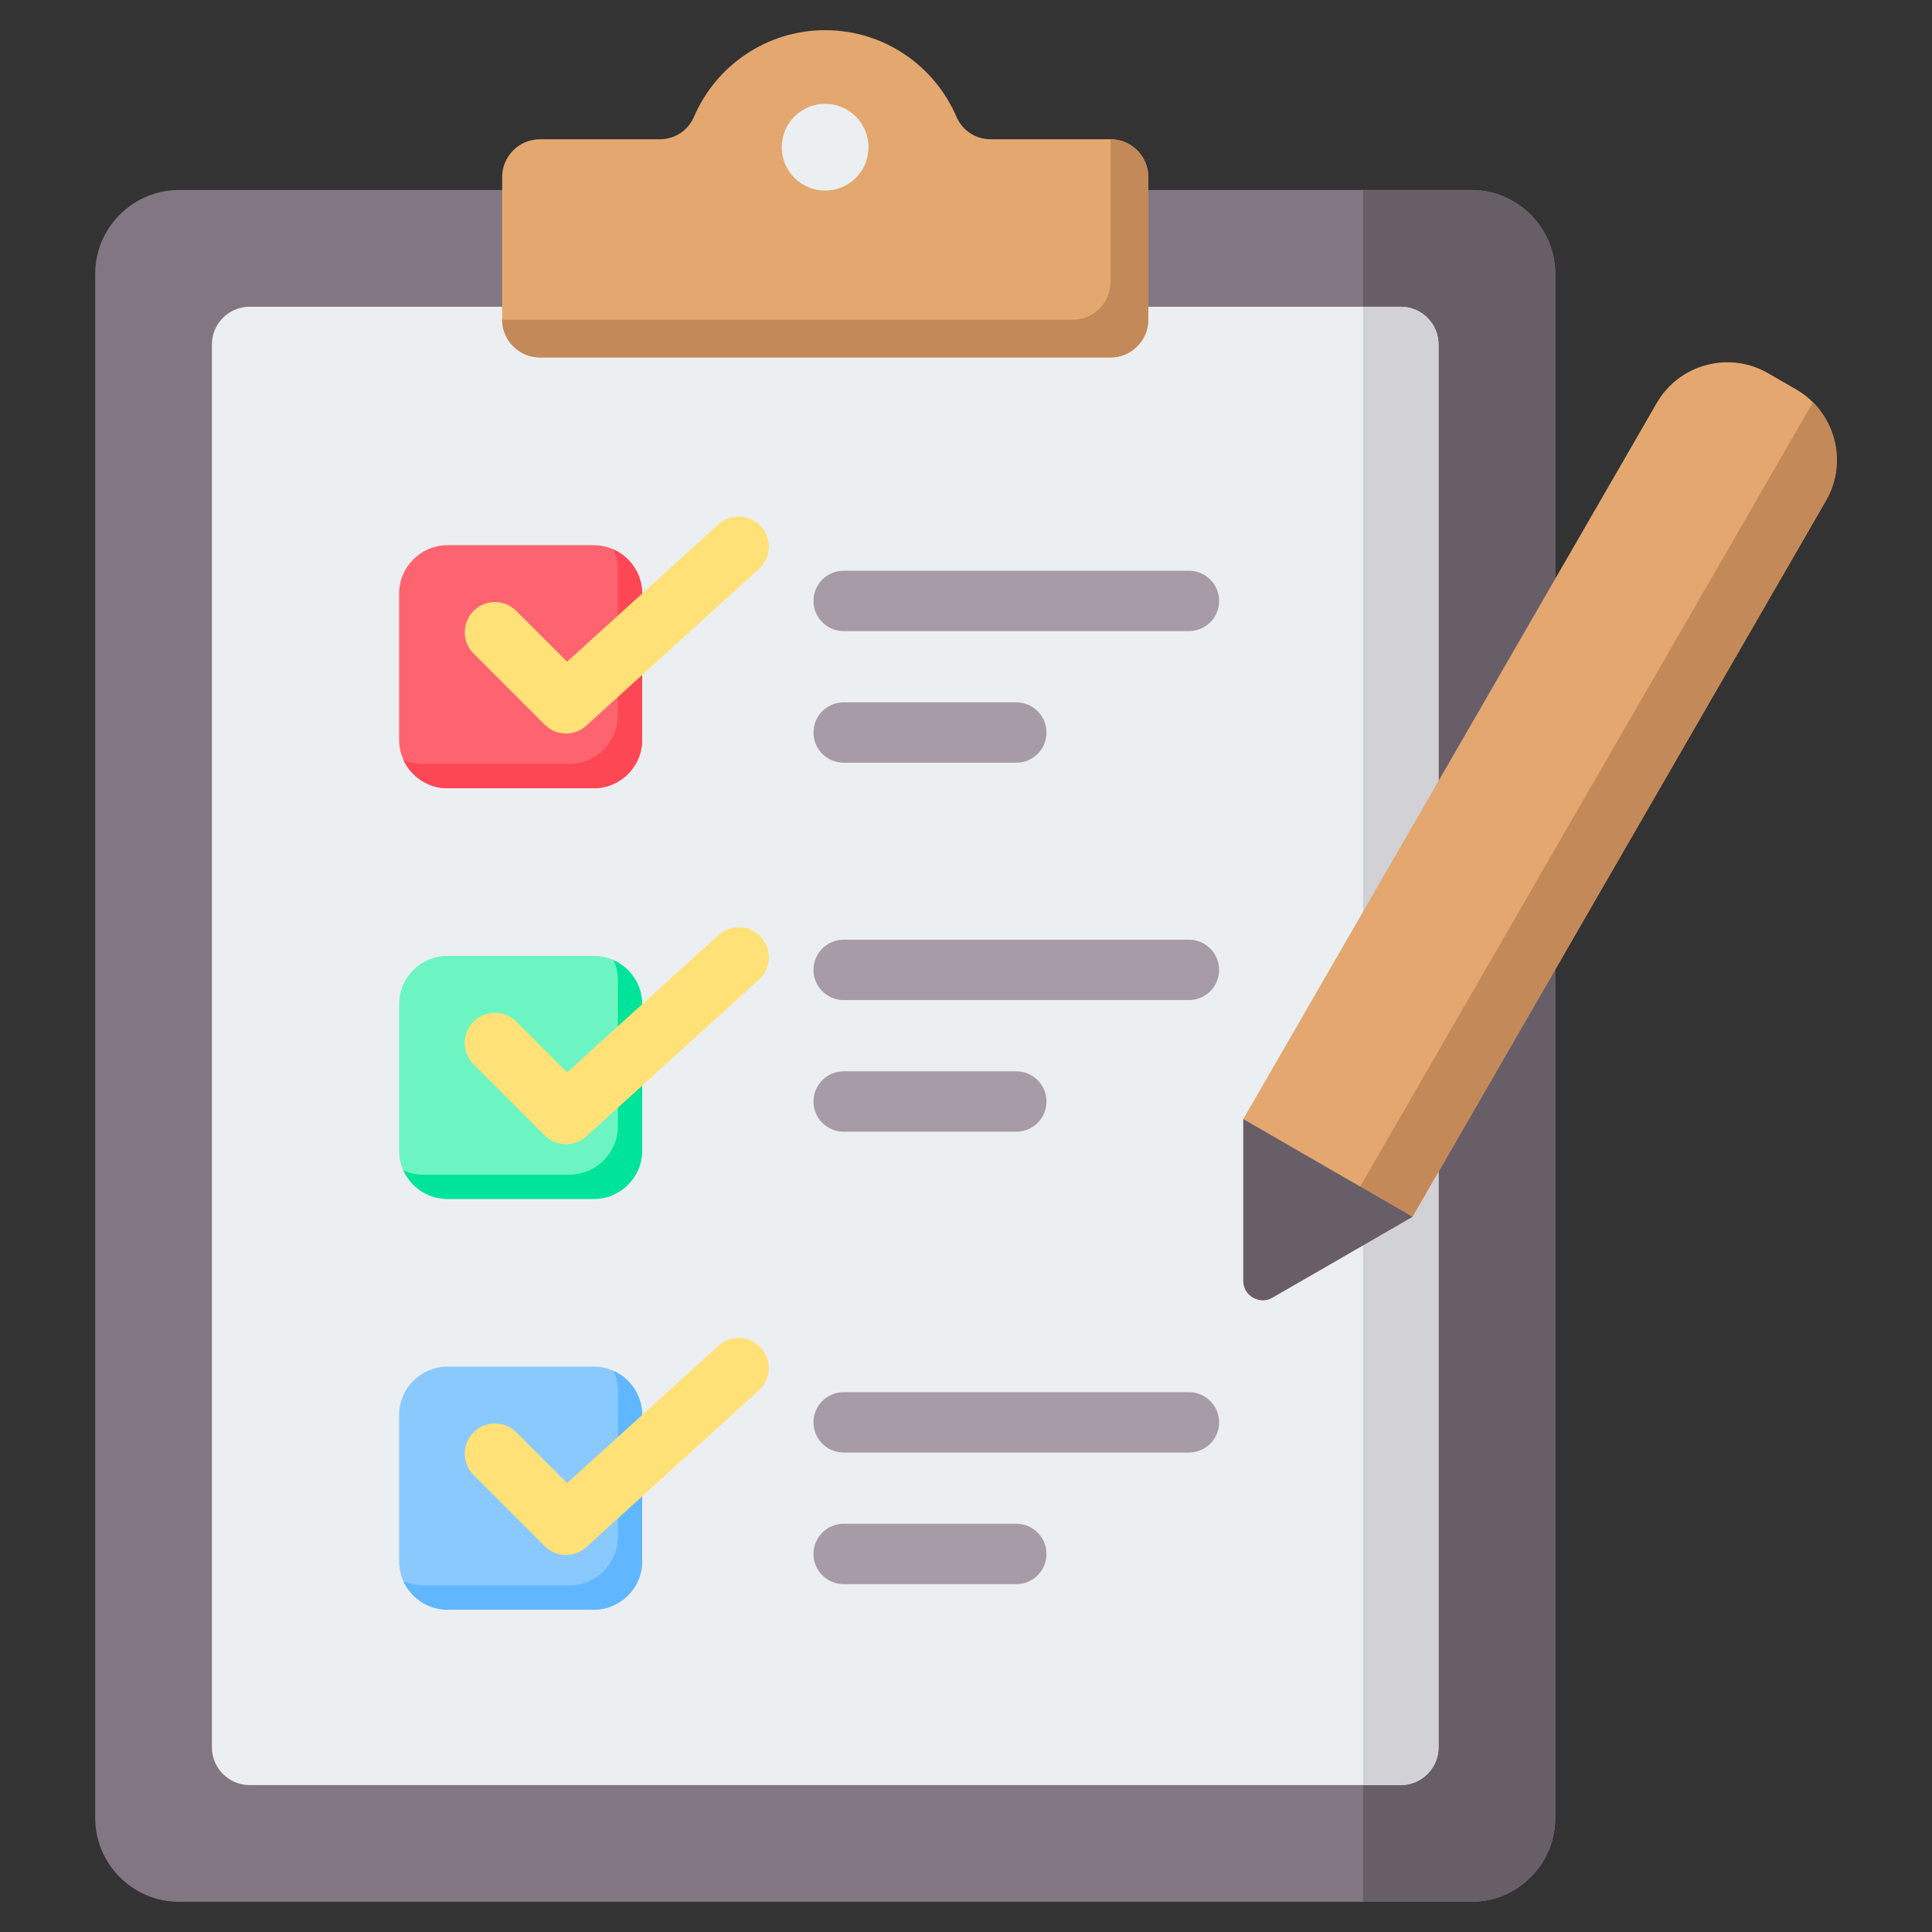 <svg id="Layer_1" enable-background="new 0 0 512 512" height="512" viewBox="0 0 512 512" width="512" xmlns="http://www.w3.org/2000/svg"><rect x="0" y="0" width="512" height="512" fill="#333333" stroke="none"/><g clip-rule="evenodd" fill-rule="evenodd"><g><path d="m389.923 50.35c12.248 0 22.238 9.99 22.238 22.237v409.175c0 12.248-9.99 22.238-22.238 22.238h-342.461c-12.248 0-22.237-9.99-22.237-22.238v-409.174c0-12.248 9.99-22.237 22.237-22.237h342.461z" fill="#837683"/><path d="m361.224 504h28.698c12.248 0 22.238-9.99 22.238-22.238v-409.174c0-12.248-9.99-22.237-22.238-22.237h-28.698z" fill="#685e68"/><path d="m371.225 81.286h-305.065c-5.508 0-10 4.492-10 10v371.78c0 5.508 4.492 10 10 10h305.065c5.508 0 10-4.492 10-10v-371.781c0-5.507-4.492-9.999-10-9.999z" fill="#eceff1"/><path d="m361.224 473.065h10.001c.315 0 .626-.015.934-.043 5.073-.473 9.066-4.763 9.066-9.956v-371.781c0-5.193-3.993-9.483-9.066-9.956-.307-.029-.619-.043-.934-.043h-10.001z" fill="#d1d1d6"/><path d="m143.077 36.909h31.697c4.082 0 7.57-2.296 9.184-6.045 5.791-13.448 19.163-22.864 34.734-22.864 15.572 0 28.943 9.416 34.734 22.864 1.614 3.749 5.102 6.045 9.184 6.045h31.697c5.508 0 10 4.492 10 10v37.819c0 5.507-4.492 9.999-10 9.999h-151.23c-5.508 0-10-4.492-10-9.999v-37.819c0-5.508 4.492-10 10-10z" fill="#e3a76f"/><path d="m284.307 84.727-151.23.001c0 5.507 4.492 9.999 10 9.999h151.231c5.508 0 10-4.492 10-9.999v-3.442-30.936-3.442c0-5.507-4.492-10-10-10v13.442 24.377c0 2.505-.93 4.801-2.462 6.559-1.836 2.106-4.536 3.441-7.539 3.441z" fill="#c48958"/><ellipse cx="218.692" cy="38.991" fill="#eceff1" rx="11.5" ry="11.5" transform="matrix(.707 -.707 .707 .707 36.483 166.059)"/></g><g><path d="m118.572 144.482h38.806c7.043 0 12.805 5.762 12.805 12.805v38.806c0 7.043-5.762 12.805-12.805 12.805h-38.806c-7.043 0-12.805-5.762-12.805-12.805v-38.806c-.001-7.043 5.761-12.805 12.805-12.805z" fill="#fe646f"/><path d="m162.613 145.608c4.452 2.011 7.57 6.498 7.57 11.679v38.806c0 7.043-5.762 12.805-12.806 12.805h-38.806c-5.181 0-9.668-3.118-11.679-7.57 1.601.723 3.373 1.126 5.235 1.126h38.806c7.043 0 12.805-5.762 12.805-12.805v-38.806c.001-1.862-.402-3.634-1.125-5.235z" fill="#fd4755"/><path d="m125.506 173.206c-3.124-3.124-3.124-8.189 0-11.313s8.189-3.124 11.313 0l13.462 13.462 40.111-36.401c3.262-2.968 8.313-2.731 11.281.531s2.731 8.313-.531 11.281l-45.438 41.235-.044.045c-3.124 3.124-8.189 3.124-11.313 0z" fill="#ffe177"/></g><g><path d="m118.572 253.324h38.806c7.043 0 12.805 5.762 12.805 12.805v38.806c0 7.043-5.762 12.805-12.805 12.805h-38.806c-7.043 0-12.805-5.762-12.805-12.805v-38.806c-.001-7.043 5.761-12.805 12.805-12.805z" fill="#6cf5c2"/><path d="m162.613 254.45c4.452 2.011 7.57 6.499 7.57 11.679v38.806c0 7.043-5.762 12.805-12.806 12.805h-38.806c-5.181 0-9.668-3.118-11.679-7.57 1.601.723 3.373 1.126 5.235 1.126h38.806c7.043 0 12.805-5.762 12.805-12.805v-38.806c.001-1.862-.402-3.635-1.125-5.235z" fill="#00e499"/><path d="m125.506 282.048c-3.124-3.124-3.124-8.189 0-11.313s8.189-3.124 11.313 0l13.462 13.462 40.111-36.401c3.262-2.969 8.313-2.731 11.281.531s2.731 8.313-.531 11.281l-45.438 41.235-.044.045c-3.124 3.124-8.189 3.124-11.313 0z" fill="#ffe177"/></g><g><path d="m118.572 362.166h38.806c7.043 0 12.805 5.762 12.805 12.806v38.806c0 7.043-5.762 12.805-12.805 12.805h-38.806c-7.043 0-12.805-5.762-12.805-12.805v-38.806c-.001-7.044 5.761-12.806 12.805-12.806z" fill="#8ac9fe"/><path d="m162.613 363.292c4.452 2.011 7.57 6.499 7.57 11.679v38.806c0 7.043-5.762 12.805-12.806 12.805h-38.806c-5.181 0-9.668-3.118-11.679-7.57 1.601.723 3.373 1.126 5.235 1.126h38.806c7.043 0 12.805-5.762 12.805-12.805v-38.806c.001-1.862-.402-3.635-1.125-5.235z" fill="#60b7ff"/><path d="m125.506 390.891c-3.124-3.124-3.124-8.189 0-11.313s8.189-3.124 11.313 0l13.462 13.462 40.111-36.401c3.262-2.968 8.313-2.731 11.281.531s2.731 8.313-.531 11.281l-45.438 41.235-.044.045c-3.124 3.124-8.189 3.124-11.313 0z" fill="#ffe177"/></g><g fill="#a79ba7"><path d="m223.582 167.252c-4.418 0-8-3.582-8-8s3.582-8 8-8h91.5c4.418 0 8 3.582 8 8s-3.582 8-8 8zm0 34.875c-4.418 0-8-3.582-8-8s3.582-8 8-8h45.75c4.418 0 8 3.582 8 8s-3.582 8-8 8z"/><path d="m223.582 265.031c-4.418 0-8-3.582-8-8s3.582-8 8-8h91.5c4.418 0 8 3.582 8 8s-3.582 8-8 8zm0 34.875c-4.418 0-8-3.582-8-8s3.582-8 8-8h45.75c4.418 0 8 3.582 8 8s-3.582 8-8 8z"/><path d="m223.582 384.937c-4.418 0-8-3.582-8-8s3.582-8 8-8h91.5c4.418 0 8 3.582 8 8s-3.582 8-8 8zm0 34.875c-4.418 0-8-3.582-8-8s3.582-8 8-8h45.75c4.418 0 8 3.582 8 8s-3.582 8-8 8z"/></g><g><path d="m329.486 296.574 109.577-189.792c5.94-10.289 19.177-13.836 29.465-7.895l7.472 4.313c10.289 5.94 13.836 19.177 7.895 29.466l-109.577 189.792-37.103 21.421c-1.639.946-3.514.946-5.153 0s-2.576-2.57-2.576-4.463z" fill="#e3a76f"/><path d="m480.457 106.619c6.731 6.734 8.416 17.424 3.438 26.046l-109.577 189.793-27.714 16.001z" fill="#c48958"/><path d="m329.486 339.417v-42.843l44.833 25.884-37.103 21.421c-1.639.946-3.514.946-5.153 0-1.64-.945-2.577-2.57-2.577-4.462z" fill="#685e68"/></g></g></svg>